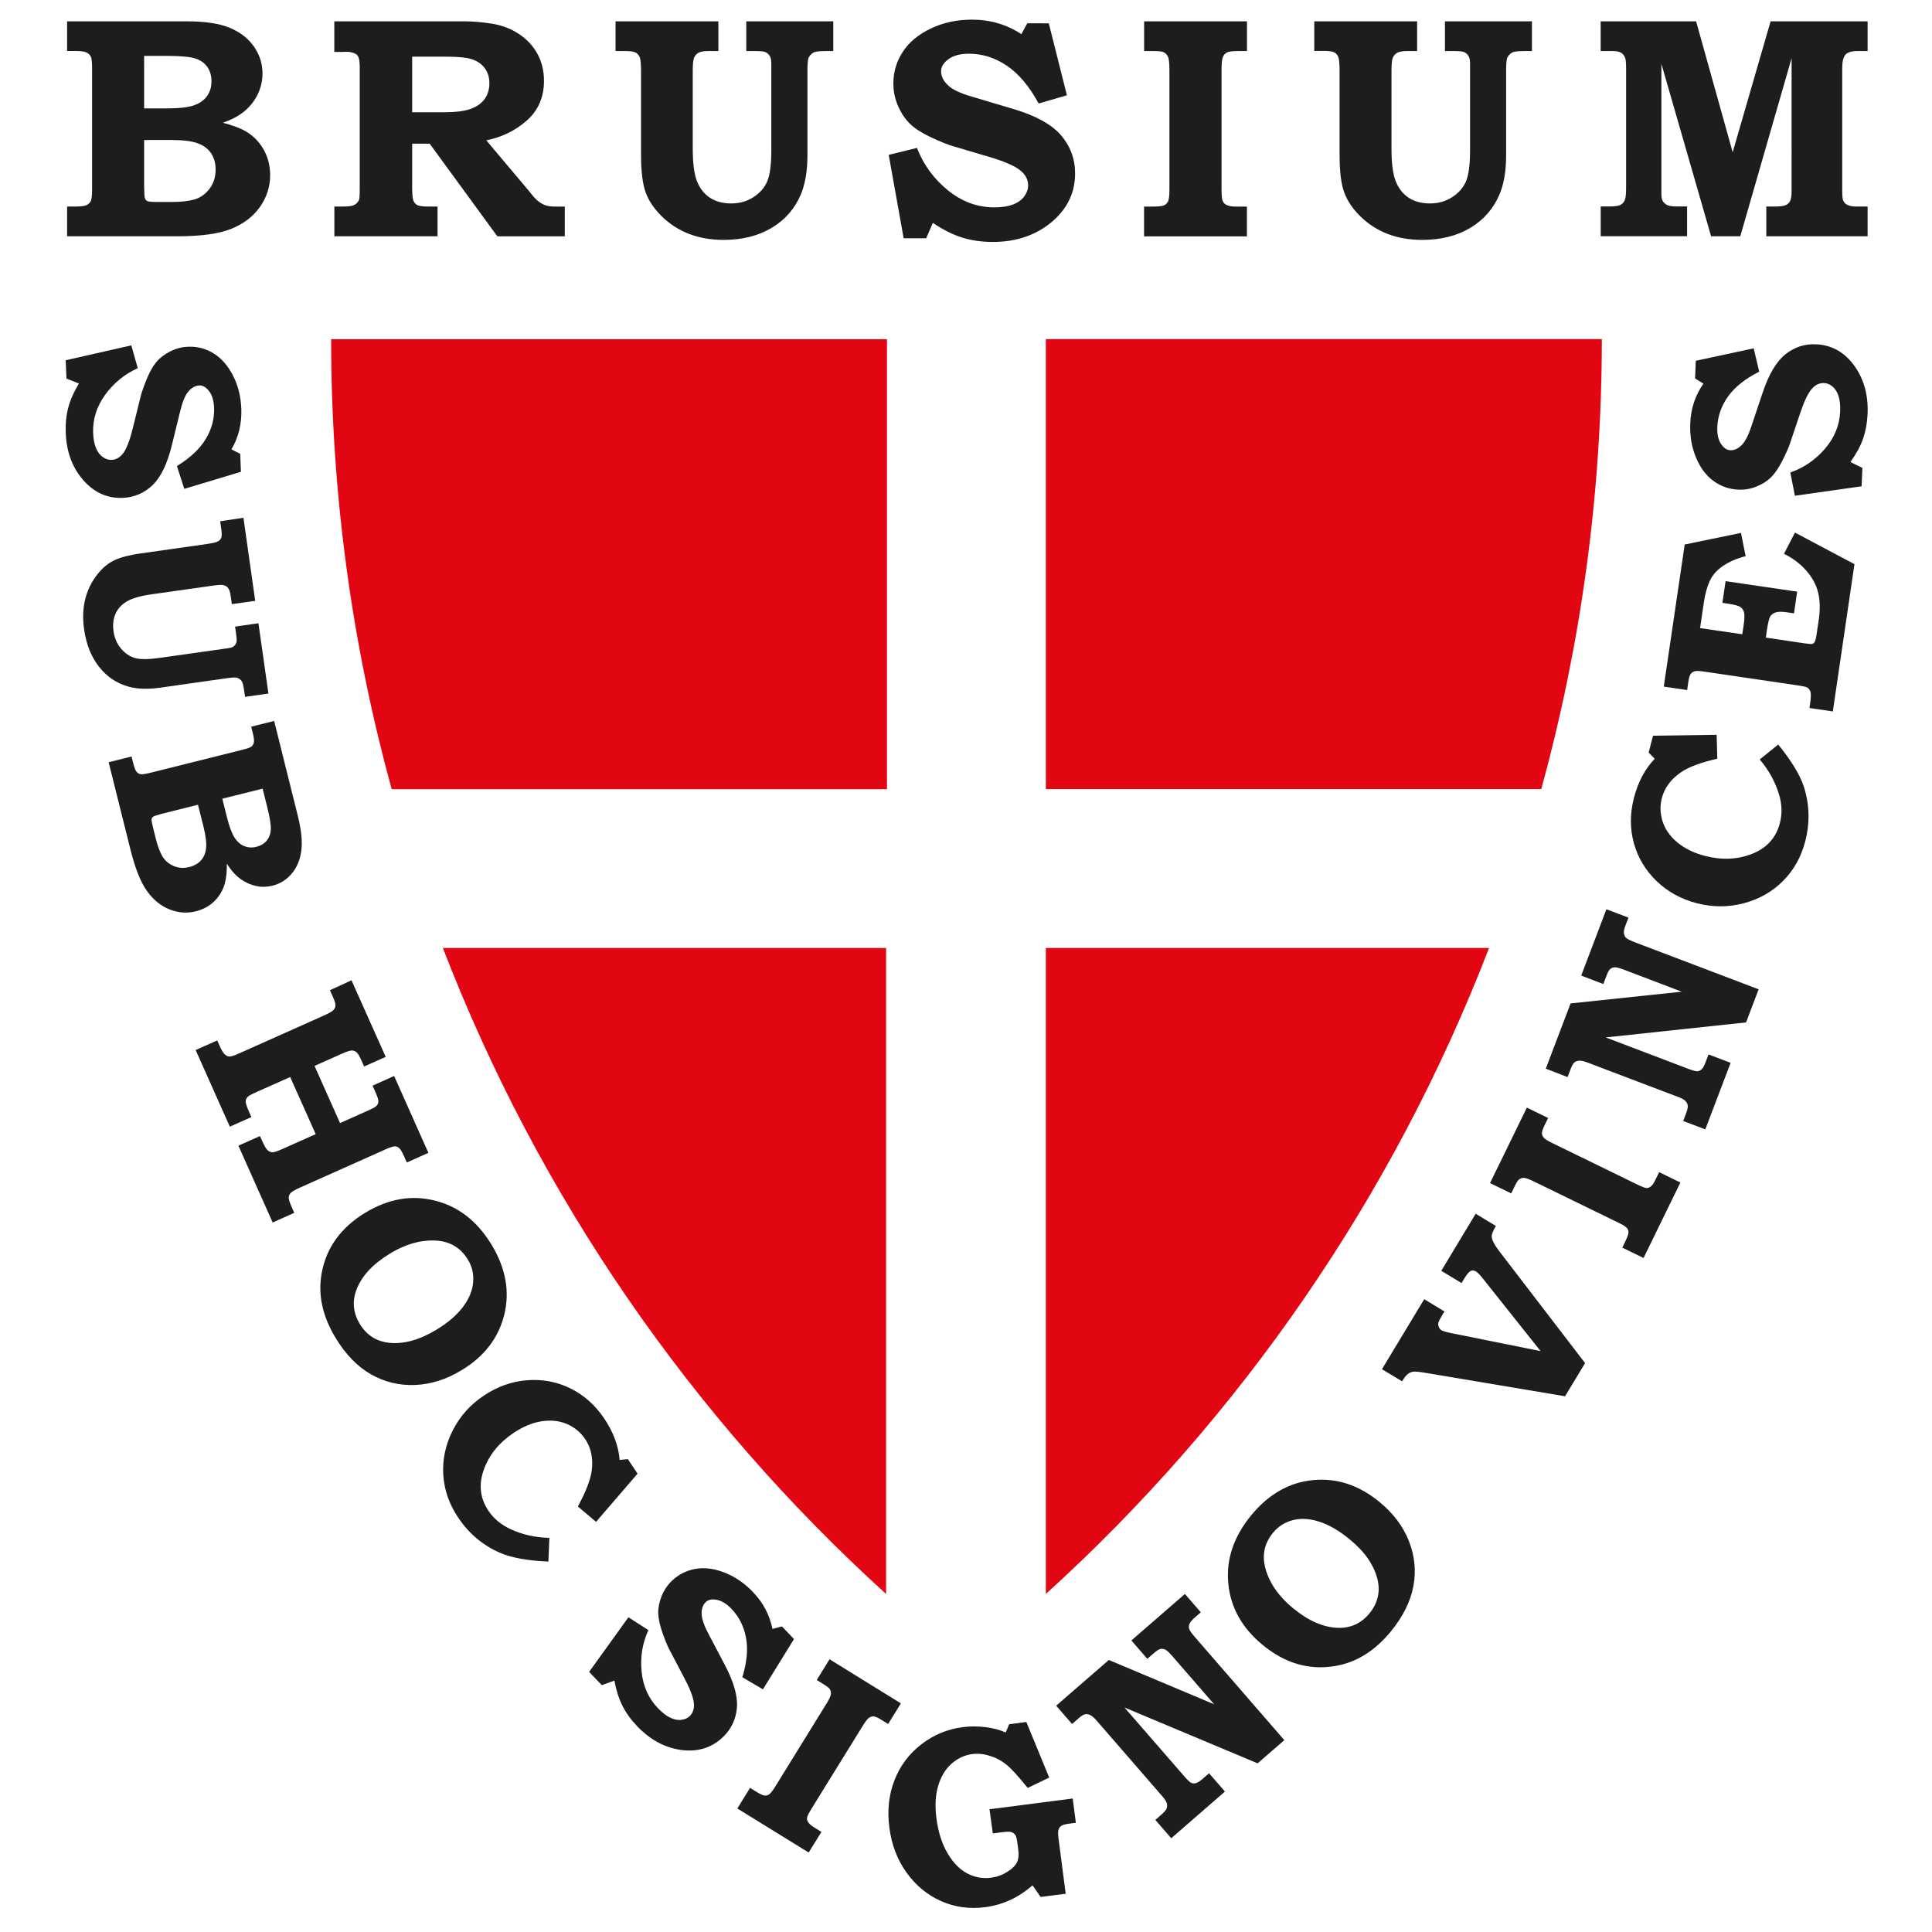 <?xml version="1.0" encoding="utf-8"?>
<!-- Generator: Adobe Illustrator 24.1.0, SVG Export Plug-In . SVG Version: 6.00 Build 0)  -->
<svg version="1.1" id="Livello_1" xmlns="http://www.w3.org/2000/svg" xmlns:xlink="http://www.w3.org/1999/xlink" x="0px" y="0px"
	 viewBox="0 0 300 300" style="enable-background:new 0 0 300 300;" xml:space="preserve">
<style type="text/css">
	.st0{fill:#1D1D1B;}
	.st1{fill:#E20613;}
</style>
<g>
	<g>
		<path class="st0" d="M10.42,7.93V3.31h18.58c2.84,0,5.08,0.34,6.7,1.02c1.62,0.68,2.87,1.65,3.75,2.92
			c0.87,1.27,1.31,2.66,1.31,4.17c0,1.1-0.24,2.15-0.7,3.14c-0.46,0.99-1.13,1.86-2,2.62c-0.87,0.76-2.02,1.38-3.45,1.88
			c1.53,0.4,2.7,0.84,3.52,1.32c1.17,0.67,2.1,1.61,2.79,2.81c0.69,1.21,1.03,2.55,1.03,4.03c0,1.77-0.53,3.4-1.57,4.89
			c-1.04,1.49-2.53,2.63-4.44,3.41c-1.91,0.78-4.71,1.17-8.4,1.17H10.42v-4.62h1.29c0.86,0,1.44-0.08,1.75-0.23
			c0.31-0.15,0.52-0.37,0.65-0.65c0.13-0.28,0.19-0.91,0.19-1.88V10.7c0-0.99-0.06-1.62-0.19-1.89c-0.13-0.27-0.34-0.48-0.65-0.65
			c-0.3-0.16-0.89-0.24-1.75-0.24H10.42z M22.38,16.83h3.59c1.88,0,3.27-0.16,4.16-0.48c0.9-0.32,1.57-0.8,2.03-1.45
			c0.45-0.65,0.68-1.39,0.68-2.24c0-0.88-0.21-1.63-0.64-2.25c-0.43-0.62-1.05-1.06-1.87-1.33c-0.81-0.26-2.26-0.4-4.36-0.4h-3.59
			V16.83z M22.38,21.74v7.23c0.02,1.02,0.05,1.62,0.12,1.8c0.08,0.22,0.21,0.38,0.39,0.46c0.18,0.09,0.67,0.13,1.46,0.13h2.39
			c1.39,0,2.54-0.13,3.45-0.39c0.92-0.27,1.69-0.81,2.33-1.64c0.64-0.83,0.96-1.83,0.96-2.99c0-0.99-0.23-1.83-0.68-2.51
			c-0.45-0.69-1.13-1.21-2.04-1.56c-0.9-0.35-2.29-0.53-4.14-0.53H22.38z"/>
		<path class="st0" d="M51.92,3.31H72.1c1.3,0,2.72,0.12,4.26,0.36c1.54,0.24,2.94,0.77,4.18,1.58c1.24,0.81,2.21,1.84,2.9,3.09
			c0.68,1.24,1.03,2.65,1.03,4.21c0,2.54-0.89,4.59-2.66,6.16c-1.78,1.57-3.87,2.6-6.3,3.08l6.73,7.99l0.28,0.36
			c0.43,0.54,0.83,0.95,1.2,1.21c0.36,0.26,0.72,0.45,1.08,0.56c0.36,0.11,0.86,0.17,1.5,0.17h1.4v4.62H77.23L66.72,22.31H64v6.65
			c0,1.15,0.06,1.88,0.19,2.19c0.13,0.31,0.32,0.54,0.6,0.69c0.27,0.15,0.82,0.23,1.65,0.23h1.5v4.62H51.92v-4.62h1.46
			c0.77,0,1.32-0.08,1.64-0.25c0.32-0.17,0.56-0.42,0.72-0.75c0.08-0.19,0.12-0.79,0.12-1.79V10.49c0-0.73-0.06-1.26-0.18-1.57
			c-0.12-0.31-0.31-0.51-0.58-0.61c-0.37-0.18-0.81-0.27-1.3-0.27l-0.66,0.02h-1.23V3.31z M64,8.79v8.64h4.86
			c1.91,0,3.33-0.18,4.28-0.54c0.95-0.36,1.66-0.87,2.13-1.54c0.48-0.67,0.72-1.48,0.72-2.44c0-0.88-0.22-1.63-0.67-2.26
			c-0.44-0.63-1.08-1.1-1.9-1.4c-0.82-0.3-2.16-0.45-4.02-0.45H64z"/>
		<path class="st0" d="M95.58,3.31h15.97v4.62h-1.57c-0.72,0-1.23,0.09-1.53,0.27c-0.31,0.17-0.53,0.43-0.67,0.75
			c-0.14,0.32-0.21,0.99-0.21,2V23.1c0,2.27,0.22,3.96,0.67,5.07c0.45,1.12,1.12,1.97,2.02,2.55c0.9,0.58,1.99,0.87,3.28,0.87
			c1.28,0,2.43-0.32,3.43-0.96c1-0.64,1.72-1.45,2.15-2.43c0.43-0.98,0.65-2.6,0.65-4.87V9.94c0-0.56-0.07-0.96-0.21-1.2
			c-0.19-0.32-0.44-0.54-0.75-0.67c-0.22-0.09-0.77-0.14-1.66-0.14h-1.27V3.31h13.51v4.62h-1.05c-1.05,0-1.7,0.07-1.95,0.19
			c-0.37,0.19-0.65,0.47-0.82,0.84c-0.12,0.24-0.19,0.9-0.19,1.98v13.16c0,2.43-0.34,4.46-1.03,6.1c-0.95,2.23-2.47,3.97-4.56,5.2
			c-2.09,1.24-4.56,1.85-7.42,1.85c-2.02,0-3.82-0.32-5.41-0.94c-1.6-0.63-2.99-1.53-4.19-2.71c-1.2-1.17-2.03-2.41-2.51-3.72
			c-0.48-1.31-0.72-3.24-0.72-5.79v-12.9c0-1.18-0.07-1.94-0.19-2.29C99.2,8.58,99,8.33,98.72,8.17c-0.28-0.16-0.83-0.24-1.64-0.24
			h-1.5V3.31z"/>
		<path class="st0" d="M162.85,3.6l2.82,11.2l-4.39,1.27c-1.45-2.67-3.1-4.63-4.94-5.87c-1.85-1.24-3.8-1.86-5.88-1.86
			c-1.34,0-2.4,0.28-3.17,0.84c-0.77,0.56-1.16,1.18-1.16,1.87c0,0.78,0.35,1.51,1.06,2.18c0.68,0.67,1.95,1.27,3.8,1.8l6.28,1.87
			c3.48,1.02,5.97,2.38,7.46,4.07c1.47,1.71,2.21,3.7,2.21,5.96c0,2.89-1.13,5.33-3.38,7.33c-2.52,2.2-5.64,3.31-9.38,3.31
			c-1.74,0-3.33-0.23-4.78-0.68c-1.45-0.45-2.97-1.22-4.55-2.28l-1.03,2.39h-3.5l-2.32-12.95l4.38-1.08
			c1.03,2.63,2.64,4.83,4.82,6.59c2.18,1.76,4.58,2.64,7.19,2.64c1.17,0,2.15-0.15,2.92-0.45c0.78-0.3,1.36-0.73,1.75-1.27
			c0.39-0.54,0.59-1.1,0.59-1.67c0-0.96-0.45-1.78-1.36-2.46c-0.92-0.68-2.53-1.36-4.83-2.03l-5.47-1.62
			c-0.83-0.24-1.95-0.69-3.37-1.35c-1.41-0.66-2.5-1.35-3.26-2.07c-0.76-0.72-1.39-1.64-1.89-2.77c-0.5-1.12-0.75-2.31-0.75-3.55
			c0-1.77,0.48-3.4,1.45-4.89c0.96-1.49,2.4-2.7,4.34-3.63c1.93-0.93,4.07-1.39,6.42-1.39c2.83,0,5.38,0.75,7.67,2.25l0.91-1.68
			H162.85z"/>
		<path class="st0" d="M177.66,3.31h15.97v4.62h-1.46c-0.84,0-1.4,0.08-1.68,0.23c-0.27,0.15-0.48,0.39-0.61,0.72
			c-0.13,0.33-0.2,0.95-0.2,1.88v18.47c0,1,0.05,1.65,0.16,1.94c0.11,0.29,0.3,0.49,0.56,0.62c0.33,0.19,0.82,0.29,1.48,0.29h1.74
			v4.62h-15.97v-4.62h1.3c0.93,0,1.53-0.07,1.82-0.2c0.28-0.13,0.49-0.35,0.62-0.65c0.13-0.3,0.2-0.88,0.2-1.76V10.92
			c0-1.04-0.07-1.72-0.2-2.05c-0.14-0.33-0.36-0.58-0.67-0.75c-0.21-0.13-0.75-0.19-1.6-0.19h-1.46V3.31z"/>
		<path class="st0" d="M204.08,3.31h15.97v4.62h-1.57c-0.71,0-1.23,0.09-1.53,0.27c-0.3,0.17-0.53,0.43-0.67,0.75
			c-0.14,0.32-0.21,0.99-0.21,2V23.1c0,2.27,0.22,3.96,0.67,5.07c0.45,1.12,1.12,1.97,2.02,2.55c0.9,0.58,1.99,0.87,3.28,0.87
			c1.28,0,2.43-0.32,3.43-0.96c1-0.64,1.72-1.45,2.15-2.43c0.43-0.98,0.65-2.6,0.65-4.87V9.94c0-0.56-0.07-0.96-0.21-1.2
			c-0.19-0.32-0.44-0.54-0.75-0.67c-0.22-0.09-0.78-0.14-1.67-0.14h-1.27V3.31h13.51v4.62h-1.05c-1.05,0-1.7,0.07-1.95,0.19
			c-0.38,0.19-0.65,0.47-0.82,0.84c-0.13,0.24-0.19,0.9-0.19,1.98v13.16c0,2.43-0.34,4.46-1.03,6.1c-0.96,2.23-2.48,3.97-4.56,5.2
			c-2.09,1.24-4.56,1.85-7.43,1.85c-2.02,0-3.82-0.32-5.42-0.94c-1.59-0.63-2.99-1.53-4.19-2.71c-1.19-1.17-2.03-2.41-2.51-3.72
			c-0.48-1.31-0.72-3.24-0.72-5.79v-12.9c0-1.18-0.06-1.94-0.18-2.29c-0.13-0.34-0.33-0.59-0.61-0.75
			c-0.28-0.16-0.83-0.24-1.64-0.24h-1.5V3.31z"/>
		<path class="st0" d="M248.56,3.31h14.81l5.68,20.33l5.89-20.33H290v4.62h-1.62c-0.88,0-1.48,0.19-1.82,0.56
			c-0.34,0.38-0.5,1.08-0.5,2.12v18.95c0,0.83,0.05,1.35,0.14,1.55c0.14,0.32,0.34,0.54,0.59,0.67c0.34,0.19,0.8,0.29,1.36,0.29H290
			v4.62h-15.73v-4.62h1.22c0.89,0,1.49-0.07,1.8-0.22c0.32-0.14,0.54-0.36,0.69-0.66c0.15-0.3,0.22-0.84,0.22-1.64V9.03l-7.97,27.66
			h-4.53l-7.72-26.78v20.29c0,0.46,0.09,0.82,0.25,1.08c0.17,0.25,0.4,0.45,0.7,0.58c0.3,0.14,0.79,0.2,1.47,0.2h1.57v4.62h-13.41
			v-4.62h1.32c0.83,0,1.4-0.08,1.71-0.23c0.31-0.15,0.54-0.39,0.69-0.72c0.15-0.33,0.22-0.93,0.22-1.81V10.61
			c0-0.86-0.05-1.42-0.17-1.67c-0.14-0.35-0.35-0.61-0.64-0.77c-0.29-0.16-0.73-0.24-1.35-0.24h-1.79V3.31z"/>
	</g>
	<g>
		<path class="st0" d="M37.41,73.26l-8.79,2.65l-1.15-3.54c2.07-1.27,3.56-2.67,4.49-4.22c0.92-1.54,1.35-3.16,1.28-4.85
			c-0.05-1.09-0.3-1.95-0.77-2.56c-0.47-0.61-0.98-0.91-1.52-0.89c-0.62,0.03-1.18,0.34-1.69,0.93c-0.51,0.58-0.94,1.63-1.3,3.15
			l-1.27,5.18c-0.7,2.87-1.69,4.94-2.98,6.21c-1.31,1.25-2.86,1.91-4.65,1.99c-2.29,0.09-4.27-0.75-5.92-2.52
			c-1.83-1.98-2.81-4.49-2.93-7.54c-0.06-1.42,0.07-2.72,0.38-3.92c0.31-1.2,0.87-2.46,1.66-3.78l-1.93-0.76l-0.12-2.85l10.19-2.31
			l1,3.54c-2.05,0.93-3.74,2.31-5.07,4.14c-1.32,1.83-1.94,3.81-1.86,5.94c0.04,0.95,0.19,1.74,0.46,2.36
			c0.27,0.62,0.62,1.08,1.06,1.38c0.44,0.3,0.89,0.44,1.35,0.42c0.76-0.03,1.39-0.43,1.91-1.19c0.51-0.77,1-2.11,1.45-4l1.11-4.51
			c0.16-0.68,0.48-1.61,0.96-2.79c0.48-1.18,0.99-2.08,1.53-2.72c0.54-0.64,1.25-1.18,2.13-1.63c0.87-0.44,1.81-0.69,2.79-0.73
			c1.4-0.06,2.72,0.28,3.93,1.02c1.21,0.74,2.22,1.88,3.02,3.42c0.8,1.54,1.23,3.27,1.31,5.18c0.09,2.31-0.42,4.41-1.53,6.32
			l1.36,0.69L37.41,73.26z"/>
		<path class="st0" d="M37.8,80.4l1.83,12.9L36,93.81l-0.18-1.27c-0.08-0.58-0.21-0.99-0.38-1.21c-0.17-0.23-0.4-0.38-0.67-0.46
			c-0.28-0.08-0.81-0.06-1.6,0.05l-9.55,1.35c-1.78,0.25-3.08,0.62-3.91,1.11c-0.83,0.49-1.42,1.12-1.77,1.92
			c-0.35,0.79-0.46,1.71-0.31,2.74c0.15,1.04,0.53,1.93,1.15,2.66c0.62,0.74,1.34,1.23,2.16,1.47c0.82,0.24,2.12,0.23,3.9-0.02
			l10.53-1.49c0.44-0.06,0.74-0.16,0.92-0.3c0.23-0.19,0.37-0.41,0.44-0.68c0.05-0.19,0.02-0.64-0.08-1.36l-0.15-1.02l3.63-0.52
			l1.55,10.91l-3.63,0.52l-0.12-0.85c-0.12-0.85-0.25-1.36-0.37-1.55c-0.19-0.28-0.45-0.47-0.75-0.57c-0.2-0.07-0.73-0.05-1.58,0.07
			l-10.34,1.47c-1.91,0.27-3.54,0.22-4.91-0.15c-1.87-0.52-3.4-1.56-4.61-3.1c-1.21-1.55-1.98-3.48-2.31-5.79
			c-0.23-1.63-0.19-3.12,0.12-4.48c0.31-1.36,0.86-2.58,1.65-3.68c0.78-1.1,1.66-1.91,2.64-2.44c0.97-0.53,2.46-0.94,4.47-1.22
			l10.13-1.44c0.93-0.13,1.52-0.27,1.77-0.41c0.26-0.14,0.43-0.33,0.52-0.57c0.09-0.24,0.09-0.7,0-1.35l-0.17-1.21L37.8,80.4z"/>
		<path class="st0" d="M39.01,112.84l3.56-0.89l3.67,14.71c0.56,2.25,0.74,4.08,0.54,5.5c-0.2,1.42-0.7,2.59-1.51,3.53
			c-0.8,0.93-1.79,1.55-2.95,1.84c-0.85,0.21-1.7,0.23-2.55,0.05c-0.85-0.18-1.66-0.54-2.41-1.08c-0.75-0.54-1.47-1.33-2.13-2.37
			c0,1.29-0.11,2.3-0.32,3.04c-0.29,1.06-0.82,1.97-1.61,2.75c-0.79,0.78-1.76,1.31-2.9,1.59c-1.36,0.34-2.72,0.24-4.08-0.3
			c-1.36-0.54-2.52-1.49-3.5-2.86c-0.98-1.36-1.83-3.5-2.56-6.42l-3.39-13.57l3.56-0.89l0.25,1.02c0.17,0.68,0.34,1.13,0.52,1.34
			c0.18,0.21,0.39,0.34,0.62,0.39c0.24,0.04,0.73-0.03,1.48-0.21l14.33-3.58c0.76-0.19,1.23-0.36,1.42-0.51
			c0.18-0.15,0.31-0.36,0.37-0.63c0.06-0.27,0.01-0.75-0.16-1.43L39.01,112.84z M30.74,124.96l-5.56,1.39
			c-0.78,0.21-1.24,0.36-1.36,0.44c-0.16,0.11-0.25,0.24-0.28,0.4c-0.03,0.16,0.03,0.55,0.19,1.18l0.47,1.89
			c0.27,1.1,0.6,1.98,0.99,2.66c0.38,0.67,0.96,1.18,1.72,1.53c0.76,0.34,1.59,0.41,2.49,0.18c0.76-0.19,1.36-0.53,1.8-1.02
			c0.44-0.49,0.71-1.12,0.8-1.9c0.09-0.79-0.05-1.91-0.41-3.38L30.74,124.96z M34.52,124.02l0.71,2.84c0.37,1.48,0.77,2.55,1.19,3.2
			c0.42,0.65,0.93,1.09,1.51,1.33c0.59,0.23,1.21,0.27,1.86,0.11c0.68-0.17,1.21-0.48,1.6-0.94c0.39-0.46,0.61-1.04,0.66-1.73
			c0.04-0.69-0.14-1.87-0.56-3.53l-0.71-2.84L34.52,124.02z"/>
		<path class="st0" d="M54.58,152.22l5.31,11.89l-3.35,1.49l-0.49-1.09c-0.27-0.6-0.51-0.99-0.73-1.15
			c-0.22-0.17-0.46-0.25-0.73-0.24c-0.27,0.01-0.78,0.18-1.53,0.51l-4.22,1.88l3.96,8.88l4.52-2.02c0.56-0.25,0.92-0.45,1.08-0.6
			c0.24-0.22,0.36-0.46,0.36-0.73c0.01-0.27-0.16-0.78-0.5-1.54l-0.41-0.92l3.35-1.5l5.32,11.93l-3.35,1.5l-0.44-0.99
			c-0.3-0.68-0.56-1.1-0.77-1.27c-0.21-0.17-0.44-0.26-0.69-0.25c-0.25,0.01-0.78,0.19-1.58,0.55L46.6,184.4
			c-0.81,0.36-1.31,0.65-1.49,0.87c-0.19,0.22-0.28,0.46-0.28,0.73c0,0.27,0.19,0.82,0.55,1.63l0.31,0.7l-3.35,1.5l-5.32-11.93
			l3.35-1.49l0.35,0.78c0.33,0.74,0.6,1.21,0.84,1.42c0.23,0.21,0.48,0.31,0.74,0.32c0.27,0,0.8-0.18,1.61-0.54l5.11-2.28
			l-3.96-8.87l-5.12,2.28c-0.81,0.36-1.3,0.62-1.46,0.78c-0.24,0.25-0.35,0.51-0.33,0.8c0.02,0.29,0.19,0.8,0.52,1.54l0.37,0.82
			l-3.35,1.49l-5.31-11.9l3.35-1.49l0.36,0.81c0.3,0.68,0.57,1.13,0.81,1.35c0.24,0.22,0.48,0.33,0.73,0.34
			c0.25,0.01,0.73-0.15,1.44-0.46l13.14-5.87c0.82-0.36,1.33-0.65,1.54-0.86c0.21-0.21,0.32-0.45,0.34-0.71
			c0.02-0.26-0.1-0.7-0.37-1.31l-0.49-1.09L54.58,152.22z"/>
		<path class="st0" d="M97.49,226.57l1.51,2.26l-6.44,7.48l-2.83-2.38c1.22-2.25,1.93-4.07,2.14-5.47c0.27-1.93-0.06-3.6-1.01-5.01
			c-0.69-1.03-1.62-1.8-2.78-2.31c-1.17-0.52-2.48-0.66-3.94-0.45c-1.45,0.22-2.92,0.82-4.4,1.82c-2.26,1.52-3.8,3.42-4.62,5.72
			c-0.82,2.3-0.58,4.42,0.73,6.37c0.83,1.23,1.99,2.19,3.46,2.86c1.83,0.85,3.83,1.29,6,1.34l-0.16,3.68
			c-3.24-0.14-5.73-0.59-7.46-1.34c-2.69-1.16-4.87-2.99-6.55-5.5c-1.4-2.09-2.17-4.3-2.31-6.66c-0.14-2.36,0.35-4.64,1.46-6.84
			c1.11-2.21,2.72-4.02,4.84-5.43c2.1-1.41,4.35-2.21,6.73-2.39c2.39-0.18,4.63,0.24,6.73,1.28c2.1,1.04,3.85,2.6,5.24,4.67
			c1.41,2.1,2.21,4.24,2.39,6.43L97.49,226.57z"/>
		<path class="st0" d="M123.29,254.51l-4.82,7.81l-3.2-1.88c0.71-2.32,0.9-4.37,0.57-6.13c-0.33-1.77-1.08-3.26-2.25-4.48
			c-0.76-0.79-1.52-1.26-2.27-1.41c-0.76-0.15-1.33-0.03-1.72,0.34c-0.45,0.43-0.67,1.04-0.65,1.82c0.01,0.78,0.38,1.85,1.12,3.23
			l2.48,4.72c1.38,2.61,2.02,4.82,1.88,6.62c-0.15,1.81-0.87,3.33-2.17,4.58c-1.65,1.59-3.69,2.27-6.1,2.05
			c-2.68-0.27-5.08-1.51-7.19-3.7c-0.98-1.02-1.75-2.08-2.31-3.19c-0.56-1.11-0.98-2.42-1.26-3.93l-1.95,0.71l-1.97-2.06l6.1-8.48
			l3.1,1.99c-0.93,2.05-1.28,4.21-1.05,6.46c0.22,2.25,1.07,4.15,2.55,5.68c0.66,0.69,1.3,1.18,1.91,1.47
			c0.61,0.29,1.18,0.4,1.71,0.33c0.53-0.07,0.96-0.26,1.29-0.58c0.55-0.53,0.76-1.24,0.64-2.15c-0.13-0.92-0.65-2.24-1.57-3.96
			l-2.16-4.11c-0.34-0.62-0.71-1.53-1.13-2.72c-0.42-1.19-0.64-2.22-0.66-3.05c-0.02-0.84,0.16-1.72,0.52-2.63
			c0.36-0.91,0.9-1.71,1.61-2.4c1.01-0.97,2.22-1.58,3.62-1.84c1.4-0.25,2.9-0.07,4.52,0.56c1.62,0.63,3.09,1.63,4.42,3.01
			c1.6,1.66,2.61,3.58,3.05,5.75l1.47-0.39L123.29,254.51z"/>
		<g>
			<path class="st0" d="M76.34,193.3c2.19,3.63,2.85,7.24,1.96,10.85c-0.89,3.61-3.1,6.49-6.64,8.62c-2.37,1.44-4.79,2.2-7.25,2.29
				c-2.46,0.09-4.74-0.47-6.83-1.67c-2.09-1.2-3.92-3.08-5.46-5.63c-2.05-3.37-2.77-6.71-2.18-10.01c0.71-3.98,2.97-7.13,6.8-9.45
				c3.55-2.15,7.15-2.78,10.79-1.87C71.17,187.33,74.11,189.62,76.34,193.3z M72.67,195.62c-1.05-1.74-2.56-2.71-4.5-2.94
				c-2.45-0.27-5,0.39-7.64,1.99c-2.64,1.6-4.37,3.47-5.18,5.6c-0.69,1.83-0.51,3.6,0.52,5.31c1.04,1.71,2.52,2.68,4.46,2.92
				c2.3,0.26,4.77-0.41,7.4-2c1.85-1.12,3.24-2.32,4.19-3.6c0.95-1.28,1.46-2.56,1.55-3.82C73.57,197.81,73.3,196.65,72.67,195.62z"
				/>
		</g>
	</g>
	<g>
		<path class="st0" d="M194.29,235.29c2.69-3.27,5.89-5.1,9.58-5.46c3.7-0.36,7.15,0.77,10.34,3.4c2.15,1.76,3.67,3.79,4.57,6.08
			c0.9,2.29,1.13,4.62,0.69,6.99c-0.44,2.37-1.61,4.72-3.5,7.03c-2.5,3.05-5.41,4.85-8.72,5.38c-3.99,0.66-7.71-0.43-11.17-3.27
			c-3.21-2.64-5-5.82-5.35-9.56C190.37,242.15,191.56,238.62,194.29,235.29z M197.69,237.98c-1.29,1.57-1.71,3.31-1.28,5.22
			c0.56,2.4,2.02,4.59,4.41,6.55c2.39,1.96,4.72,2.97,7,3.02c1.96,0.04,3.57-0.71,4.83-2.25c1.27-1.55,1.69-3.27,1.27-5.18
			c-0.52-2.26-1.97-4.37-4.35-6.32c-1.67-1.37-3.27-2.29-4.79-2.76c-1.52-0.47-2.9-0.53-4.12-0.19
			C199.46,236.41,198.46,237.05,197.69,237.98z"/>
	</g>
	<g>
		<path class="st0" d="M128.81,257.65l11.08,6.85l-1.98,3.2l-1.01-0.62c-0.58-0.37-1-0.55-1.26-0.56c-0.25-0.01-0.5,0.07-0.73,0.24
			c-0.23,0.17-0.54,0.58-0.94,1.22l-7.92,12.81c-0.43,0.7-0.67,1.17-0.72,1.42c-0.05,0.25,0,0.47,0.12,0.67
			c0.15,0.28,0.45,0.55,0.9,0.83l1.2,0.75l-1.98,3.2l-11.08-6.84l1.98-3.2l0.9,0.56c0.64,0.4,1.09,0.61,1.35,0.63
			c0.25,0.03,0.49-0.03,0.71-0.18c0.22-0.15,0.52-0.53,0.9-1.13l7.95-12.87c0.45-0.72,0.69-1.22,0.73-1.51
			c0.05-0.28,0-0.55-0.14-0.8c-0.1-0.19-0.44-0.46-1.03-0.82l-1.02-0.63L128.81,257.65z"/>
	</g>
	<g>
		<path class="st0" d="M164,264.86l8.18-7.1l16.35,6.88l-6.38-7.35c-0.55-0.63-0.92-0.99-1.12-1.09c-0.3-0.16-0.57-0.21-0.82-0.16
			c-0.25,0.05-0.6,0.28-1.07,0.69l-0.99,0.85l-2.47-2.85l8.31-7.22l2.47,2.85l-0.92,0.8c-0.46,0.4-0.74,0.74-0.85,1.01
			c-0.1,0.28-0.11,0.54-0.02,0.8c0.08,0.25,0.4,0.69,0.94,1.31l13.82,15.93l-4.15,3.6l-20.67-8.67l9.22,10.61
			c0.53,0.61,0.9,0.97,1.12,1.08c0.21,0.1,0.46,0.12,0.73,0.06c0.27-0.06,0.64-0.3,1.1-0.7l0.96-0.84l2.47,2.84l-8.34,7.25
			l-2.47-2.85l0.86-0.75c0.48-0.42,0.77-0.74,0.88-0.98c0.1-0.24,0.12-0.51,0.05-0.8c-0.07-0.3-0.29-0.65-0.65-1.07l-10.25-11.81
			c-0.39-0.45-0.73-0.75-1.01-0.87c-0.28-0.13-0.54-0.17-0.79-0.12c-0.24,0.05-0.56,0.24-0.94,0.57l-1.08,0.94L164,264.86z"/>
	</g>
	<g>
		<path class="st0" d="M214.59,212.61l6.56-10.87l3.14,1.9l-0.21,0.34c-0.41,0.69-0.65,1.14-0.72,1.37
			c-0.06,0.22-0.04,0.45,0.05,0.69c0.09,0.24,0.24,0.41,0.42,0.52c0.23,0.14,0.77,0.29,1.63,0.47l13.76,2.77l-9-11.32
			c-0.45-0.55-0.79-0.9-1-1.03c-0.31-0.18-0.59-0.22-0.85-0.1c-0.26,0.12-0.6,0.51-1,1.18l-0.43,0.7l-3.14-1.9l5.34-8.86l3.14,1.9
			c-0.44,0.73-0.66,1.28-0.65,1.62c0.02,0.53,0.4,1.28,1.14,2.25l13.36,17.42l-3.11,5.15l-21.82-3.66
			c-0.88-0.14-1.46-0.19-1.75-0.16c-0.29,0.03-0.57,0.16-0.85,0.37c-0.28,0.21-0.57,0.59-0.88,1.13L214.59,212.61z"/>
		<path class="st0" d="M231.37,183.71l5.72-11.72l3.3,1.61l-0.52,1.06c-0.3,0.62-0.45,1.06-0.44,1.31c0.01,0.26,0.11,0.49,0.29,0.7
			c0.18,0.21,0.61,0.48,1.27,0.8l13.2,6.44c0.72,0.35,1.2,0.54,1.44,0.56c0.24,0.02,0.46-0.05,0.65-0.2c0.25-0.17,0.5-0.5,0.73-0.99
			l0.62-1.27l3.3,1.61l-5.72,11.72l-3.3-1.61l0.46-0.95c0.33-0.68,0.5-1.15,0.5-1.41c0-0.25-0.07-0.48-0.24-0.68
			c-0.16-0.2-0.56-0.46-1.18-0.76l-13.24-6.46c-0.74-0.36-1.25-0.55-1.54-0.57c-0.28-0.01-0.54,0.06-0.78,0.23
			c-0.17,0.12-0.41,0.49-0.71,1.11l-0.52,1.07L231.37,183.71z"/>
		<path class="st0" d="M240.03,165.94l3.85-10.13l17.26-1.82l-8.85-3.37c-0.76-0.29-1.25-0.42-1.47-0.42
			c-0.33,0.01-0.59,0.1-0.78,0.26c-0.19,0.16-0.39,0.53-0.61,1.12l-0.47,1.22l-3.43-1.31l3.91-10.3l3.43,1.3l-0.44,1.14
			c-0.22,0.57-0.31,1-0.27,1.29c0.04,0.29,0.15,0.53,0.34,0.71c0.19,0.18,0.66,0.41,1.4,0.7l19.18,7.29l-1.95,5.14l-21.8,2.33
			l12.78,4.86c0.73,0.28,1.22,0.41,1.45,0.4c0.23-0.01,0.46-0.11,0.66-0.3c0.21-0.18,0.42-0.56,0.63-1.13l0.45-1.19l3.43,1.31
			l-3.93,10.33l-3.43-1.3l0.4-1.07c0.23-0.59,0.33-1.02,0.31-1.27c-0.02-0.26-0.13-0.5-0.33-0.73c-0.2-0.23-0.55-0.43-1.05-0.62
			l-14.22-5.4c-0.55-0.21-0.97-0.3-1.27-0.28c-0.3,0.02-0.54,0.11-0.73,0.27c-0.19,0.16-0.37,0.48-0.56,0.95l-0.51,1.33
			L240.03,165.94z"/>
		<path class="st0" d="M256,116.87l0.68-2.63l9.88-0.14l0.1,3.71c-2.49,0.58-4.34,1.25-5.52,2.03c-1.63,1.08-2.66,2.44-3.09,4.09
			c-0.31,1.2-0.27,2.41,0.12,3.63c0.39,1.21,1.15,2.3,2.28,3.24c1.13,0.95,2.56,1.65,4.29,2.1c2.64,0.69,5.09,0.57,7.36-0.33
			c2.27-0.91,3.7-2.5,4.28-4.77c0.38-1.45,0.33-2.94-0.15-4.49c-0.58-1.93-1.58-3.73-2.98-5.38l2.87-2.32
			c2.04,2.52,3.36,4.68,3.96,6.49c0.91,2.78,0.99,5.64,0.23,8.56c-0.64,2.43-1.78,4.48-3.46,6.15c-1.67,1.67-3.7,2.82-6.09,3.45
			c-2.39,0.63-4.82,0.63-7.29-0.01c-2.45-0.64-4.54-1.79-6.26-3.46c-1.72-1.66-2.89-3.63-3.51-5.89c-0.62-2.26-0.61-4.6,0.02-7.02
			c0.64-2.46,1.71-4.48,3.23-6.06L256,116.87z"/>
		<path class="st0" d="M258.35,106.62l3.25-22.07l8.74-1.8l0.72,3.61c-1.44,0.38-2.63,0.9-3.57,1.56c-0.94,0.65-1.62,1.43-2.02,2.34
			c-0.41,0.9-0.7,1.98-0.89,3.23l-0.59,4.04l6.55,0.96l0.2-1.33c0.15-1,0.17-1.68,0.08-2.05c-0.09-0.37-0.28-0.65-0.57-0.85
			c-0.29-0.2-0.89-0.36-1.8-0.5l-1-0.15l0.5-3.37l11.11,1.63l-0.49,3.37l-1.14-0.17c-0.77-0.11-1.34-0.1-1.73,0.03
			c-0.38,0.13-0.65,0.35-0.83,0.64c-0.17,0.3-0.34,0.99-0.5,2.08l-0.17,1.19l6.03,0.89c0.64,0.1,1.04,0.12,1.19,0.08
			c0.15-0.04,0.27-0.15,0.37-0.32c0.1-0.17,0.2-0.56,0.29-1.17l0.33-2.22c0.24-1.65,0.21-3.08-0.1-4.29
			c-0.3-1.21-0.91-2.33-1.84-3.38c-0.92-1.05-2.07-1.92-3.45-2.61l1.7-3.29l9.24,4.9l-3.36,22.87l-3.63-0.53l0.1-0.66
			c0.13-0.88,0.15-1.49,0.07-1.81c-0.08-0.32-0.27-0.57-0.57-0.74c-0.18-0.09-0.7-0.2-1.58-0.33l-14.3-2.1
			c-0.78-0.12-1.29-0.14-1.55-0.07c-0.25,0.07-0.46,0.22-0.61,0.42c-0.15,0.21-0.28,0.65-0.38,1.32l-0.17,1.18L258.35,106.62z"/>
		<path class="st0" d="M263.32,56.02l8.99-1.93l0.86,3.62c-2.17,1.1-3.78,2.38-4.83,3.84c-1.04,1.46-1.6,3.04-1.68,4.73
			c-0.05,1.1,0.14,1.97,0.56,2.62c0.42,0.65,0.9,0.98,1.45,1.01c0.62,0.03,1.21-0.24,1.77-0.79c0.55-0.54,1.07-1.55,1.55-3.04
			l1.7-5.07c0.93-2.81,2.09-4.79,3.49-5.95c1.4-1.14,3.01-1.68,4.81-1.6c2.3,0.1,4.2,1.1,5.7,3c1.66,2.13,2.43,4.72,2.31,7.77
			c-0.06,1.42-0.3,2.71-0.7,3.88c-0.41,1.17-1.07,2.38-1.97,3.63l1.86,0.92l-0.12,2.85l-10.36,1.47l-0.71-3.61
			c2.13-0.75,3.92-1.99,5.4-3.71c1.47-1.72,2.25-3.65,2.34-5.78c0.04-0.96-0.05-1.76-0.26-2.4c-0.21-0.64-0.53-1.13-0.94-1.47
			c-0.42-0.34-0.86-0.52-1.31-0.53c-0.76-0.03-1.43,0.31-2,1.03c-0.58,0.73-1.17,2.02-1.78,3.88l-1.48,4.41
			c-0.22,0.67-0.62,1.57-1.19,2.7c-0.57,1.13-1.16,2-1.75,2.59c-0.6,0.59-1.35,1.08-2.26,1.45c-0.91,0.37-1.86,0.54-2.85,0.49
			c-1.41-0.06-2.68-0.5-3.84-1.34c-1.15-0.83-2.07-2.05-2.73-3.66c-0.67-1.6-0.97-3.37-0.89-5.28c0.09-2.31,0.78-4.37,2.05-6.18
			l-1.3-0.8L263.32,56.02z"/>
	</g>
	<g>
		<path class="st0" d="M153.65,280.94l12.92-1.67l0.49,3.77l-0.97,0.13c-0.63,0.08-1.06,0.19-1.28,0.34
			c-0.22,0.15-0.37,0.36-0.45,0.62c-0.08,0.27-0.08,0.75,0.02,1.47l1.1,8.46l-3.89,0.5l-1.26-1.81c-1.08,0.95-2.24,1.72-3.47,2.28
			c-1.22,0.56-2.52,0.94-3.9,1.12c-2.41,0.31-4.69,0-6.83-0.95c-2.13-0.94-3.92-2.42-5.36-4.42c-1.44-2-2.33-4.34-2.67-7.01
			c-0.35-2.65-0.08-5.09,0.79-7.33c0.87-2.24,2.26-4.1,4.16-5.57c1.89-1.47,4.04-2.37,6.45-2.68c1.16-0.15,2.34-0.15,3.54,0
			c1.2,0.16,2.24,0.43,3.13,0.83l0.54-1.29l2.66-0.34l3.55,8.63l-3.34,1.61c-1.44-1.8-2.56-3.02-3.33-3.64
			c-0.78-0.62-1.65-1.08-2.59-1.36c-0.95-0.29-1.84-0.37-2.68-0.26c-1.21,0.16-2.28,0.66-3.23,1.5c-0.95,0.84-1.64,1.99-2.07,3.43
			c-0.43,1.43-0.52,3.12-0.27,5.06c0.28,2.13,0.85,3.93,1.72,5.4c0.87,1.48,1.88,2.52,3.06,3.14c1.18,0.62,2.41,0.84,3.69,0.67
			c0.91-0.12,1.75-0.41,2.51-0.9c0.77-0.48,1.27-0.97,1.52-1.48c0.24-0.5,0.32-1.15,0.21-1.94l-0.13-0.99
			c-0.09-0.68-0.19-1.1-0.3-1.28c-0.17-0.24-0.38-0.41-0.63-0.49c-0.25-0.08-0.71-0.08-1.4,0.01l-1.5,0.19L153.65,280.94z"/>
	</g>
	<g>
		<path class="st1" d="M137.73,122.53V52.67H51.42c0,24.2,3.29,47.62,9.4,69.87H137.73z"/>
		<path class="st1" d="M239.33,122.53c6.11-22.25,9.4-45.67,9.4-69.87H162.4v69.87H239.33z"/>
		<path class="st1" d="M162.4,147.2v100.31c30.15-27.36,53.92-61.64,68.82-100.31H162.4z"/>
		<path class="st1" d="M137.59,147.2v100.31c-30.15-27.36-53.92-61.64-68.82-100.31H137.59z"/>
	</g>
</g>
</svg>
